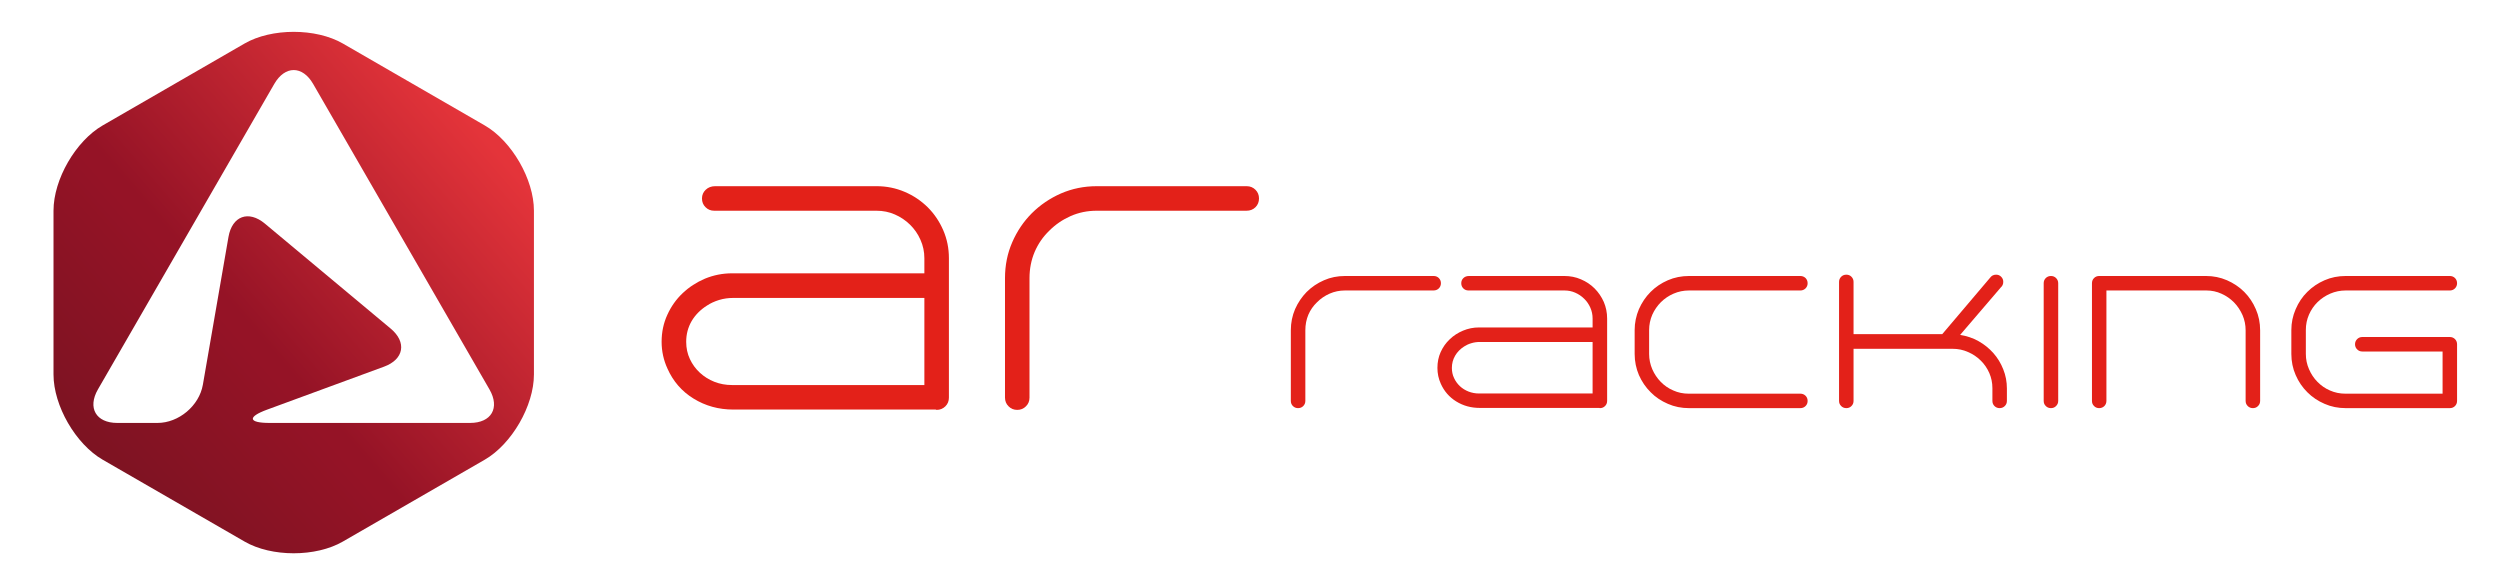 <?xml version="1.0" encoding="UTF-8" standalone="no"?>
<!-- Created with Inkscape (http://www.inkscape.org/) -->

<svg
   version="1.1"
   id="svg2"
   xml:space="preserve"
   width="793.631"
   height="186.596"
   viewBox="0 0 793.631 186.596"
   sodipodi:docname="AR RACKING.ai"
   xmlns:inkscape="http://www.inkscape.org/namespaces/inkscape"
   xmlns:sodipodi="http://sodipodi.sourceforge.net/DTD/sodipodi-0.dtd"
   xmlns="http://www.w3.org/2000/svg"
   xmlns:svg="http://www.w3.org/2000/svg"><defs
     id="defs6"><linearGradient
       x1="0"
       y1="0"
       x2="1"
       y2="0"
       gradientUnits="userSpaceOnUse"
       gradientTransform="matrix(93.431,80.052,80.052,-93.431,23.234,30.283)"
       spreadMethod="pad"
       id="linearGradient32"><stop
         style="stop-opacity:1;stop-color:#7d1322"
         offset="0"
         id="stop22" /><stop
         style="stop-opacity:1;stop-color:#951326"
         offset="0.366"
         id="stop24" /><stop
         style="stop-opacity:1;stop-color:#951326"
         offset="0.394"
         id="stop26" /><stop
         style="stop-opacity:1;stop-color:#e4343a"
         offset="0.977"
         id="stop28" /><stop
         style="stop-opacity:1;stop-color:#e4343a"
         offset="1"
         id="stop30" /></linearGradient><clipPath
       clipPathUnits="userSpaceOnUse"
       id="clipPath42"><path
         d="M 0,139.947 H 595.223 V 0 H 0 Z"
         id="path40" /></clipPath></defs><sodipodi:namedview
     id="namedview4"
     pagecolor="#ffffff"
     bordercolor="#666666"
     borderopacity="1.0"
     inkscape:pageshadow="2"
     inkscape:pageopacity="0.0"
     inkscape:pagecheckerboard="0" /><g
     id="g8"
     inkscape:groupmode="layer"
     inkscape:label="AR RACKING"
     transform="matrix(1.333,0,0,-1.333,0,186.596)"><g
       id="g10"><g
         id="g12"><g
           id="g18"><g
             id="g20"><path
               d="M 58.236,129.613 24.448,110.106 C 18.013,106.386 12.743,97.258 12.743,89.812 v 0 -39.016 c 0,-7.427 5.27,-16.562 11.705,-20.288 v 0 L 58.236,11.015 c 6.426,-3.728 16.989,-3.728 23.422,0 v 0 l 33.788,19.493 c 6.443,3.726 11.709,12.861 11.709,20.288 v 0 39.016 c 0,7.446 -5.266,16.574 -11.709,20.294 v 0 l -33.788,19.507 c -3.217,1.856 -7.466,2.785 -11.714,2.785 v 0 c -4.248,0 -8.495,-0.929 -11.708,-2.785 m -34.912,-82.36 41.999,72.749 c 2.547,4.396 6.705,4.396 9.247,0 v 0 l 41.992,-72.749 c 2.546,-4.404 0.471,-7.993 -4.614,-7.993 v 0 H 64.187 c -5.067,0 -5.327,1.435 -0.556,3.174 v 0 l 27.82,10.224 c 4.765,1.741 5.475,5.838 1.575,9.084 v 0 L 63.082,86.73 c -3.902,3.25 -7.803,1.817 -8.672,-3.179 v 0 L 48.311,48.35 C 47.438,43.344 42.57,39.26 37.501,39.26 v 0 h -9.576 c -5.061,0 -7.136,3.589 -4.601,7.993"
               style="fill:url(#linearGradient32);stroke:none"
               id="path34" /></g></g></g></g><g
       id="g36"><g
         id="g38"
         clip-path="url(#clipPath42)"><g
           id="g44"
           transform="translate(168.333,67.19)"><path
             d="m 0,0 c -1.534,-0.972 -2.747,-2.204 -3.621,-3.672 -0.869,-1.507 -1.296,-3.138 -1.296,-4.934 0,-1.47 0.287,-2.865 0.882,-4.113 0.578,-1.247 1.386,-2.346 2.383,-3.263 1,-0.92 2.153,-1.643 3.448,-2.153 1.308,-0.511 2.699,-0.771 4.192,-0.771 H 51.805 V 1.839 H 6.304 C 5.118,1.839 3.986,1.683 2.916,1.352 1.846,1.023 0.87,0.58 0,0 m -1.156,25.531 c 0,0.817 0.295,1.505 0.882,2.063 0.598,0.574 1.349,0.858 2.265,0.858 h 38.433 c 2.359,0 4.585,-0.45 6.698,-1.354 2.103,-0.894 3.912,-2.124 5.495,-3.683 1.563,-1.566 2.793,-3.391 3.687,-5.467 0.898,-2.076 1.345,-4.287 1.345,-6.639 v -33.21 c 0,-0.817 -0.279,-1.518 -0.836,-2.07 -0.581,-0.571 -1.272,-0.851 -2.101,-0.851 l -0.213,0.078 H 6.304 c -3.491,0 -6.64,0.871 -9.47,2.615 -2.811,1.729 -4.876,4.128 -6.217,7.152 -0.914,1.997 -1.386,4.123 -1.386,6.371 0,2.317 0.455,4.45 1.357,6.42 0.894,1.973 2.104,3.695 3.644,5.149 1.532,1.46 3.316,2.612 5.327,3.47 2.043,0.837 4.173,1.269 6.429,1.269 h 45.817 v 3.607 c 0,1.525 -0.307,2.998 -0.931,4.38 -0.611,1.39 -1.439,2.583 -2.506,3.617 -1.041,1.019 -2.247,1.829 -3.598,2.414 -1.352,0.592 -2.804,0.887 -4.346,0.887 H 1.764 c -0.823,0 -1.509,0.273 -2.076,0.843 -0.578,0.56 -0.844,1.259 -0.844,2.081"
             style="fill:#e32119;fill-opacity:1;fill-rule:nonzero;stroke:none"
             id="path46" /></g><g
           id="g48"
           transform="translate(239.339,73.737)"><path
             d="m 0,0 c 0,3.064 0.575,5.926 1.731,8.566 1.144,2.638 2.703,4.931 4.646,6.885 2.006,1.991 4.319,3.566 6.956,4.726 2.649,1.145 5.471,1.727 8.498,1.727 h 35.74 c 0.817,0 1.51,-0.283 2.086,-0.857 0.557,-0.558 0.834,-1.247 0.834,-2.063 0,-0.822 -0.277,-1.521 -0.834,-2.081 -0.576,-0.57 -1.29,-0.843 -2.154,-0.843 H 21.831 c -2.211,0 -4.262,-0.423 -6.193,-1.269 C 13.723,13.94 12.013,12.783 10.536,11.294 9.047,9.861 7.889,8.175 7.066,6.262 6.251,4.335 5.836,2.25 5.836,0 v -28.449 c 0,-0.816 -0.279,-1.517 -0.849,-2.069 -0.553,-0.572 -1.255,-0.851 -2.069,-0.851 -0.818,0 -1.511,0.279 -2.073,0.851 C 0.284,-29.966 0,-29.265 0,-28.449 Z"
             style="fill:#e32119;fill-opacity:1;fill-rule:nonzero;stroke:none"
             id="path50" /></g><g
           id="g52"
           transform="translate(307.409,61.315)"><path
             d="m 0,0 c 0,1.816 0.349,3.506 1.021,5.069 0.686,1.544 1.606,2.895 2.736,4.056 1.198,1.19 2.563,2.116 4.136,2.799 1.542,0.683 3.225,1.015 5.005,1.015 h 21.133 c 0.479,0 0.882,-0.166 1.218,-0.488 0.329,-0.341 0.497,-0.748 0.497,-1.235 0,-0.485 -0.168,-0.89 -0.497,-1.224 C 34.913,9.66 34.486,9.49 33.973,9.49 H 12.898 C 11.585,9.49 10.384,9.236 9.244,8.739 8.116,8.243 7.091,7.55 6.23,6.677 5.339,5.823 4.655,4.837 4.171,3.712 3.695,2.567 3.457,1.341 3.457,0 v -16.814 c 0,-0.48 -0.172,-0.895 -0.5,-1.216 -0.33,-0.339 -0.742,-0.499 -1.243,-0.499 -0.463,0 -0.881,0.16 -1.222,0.499 C 0.168,-17.709 0,-17.294 0,-16.814 Z"
             style="fill:#e32119;fill-opacity:1;fill-rule:nonzero;stroke:none"
             id="path54" /></g><g
           id="g56"
           transform="translate(348.666,57.458)"><path
             d="m 0,0 c -0.906,-0.584 -1.617,-1.307 -2.125,-2.178 -0.516,-0.882 -0.779,-1.852 -0.779,-2.918 0,-0.873 0.168,-1.69 0.525,-2.42 0.344,-0.75 0.824,-1.398 1.406,-1.943 0.582,-0.538 1.268,-0.96 2.047,-1.268 0.764,-0.295 1.596,-0.458 2.469,-0.458 H 30.609 V 1.085 H 3.736 C 3.022,1.085 2.367,0.986 1.734,0.791 1.082,0.602 0.516,0.336 0,0 m -0.668,15.073 c 0,0.487 0.164,0.894 0.516,1.235 0.339,0.322 0.787,0.488 1.338,0.488 H 23.9 c 1.387,0 2.702,-0.256 3.93,-0.792 1.26,-0.535 2.338,-1.255 3.26,-2.178 0.924,-0.93 1.65,-2.005 2.193,-3.223 0.522,-1.234 0.787,-2.534 0.787,-3.929 v -19.631 c 0,-0.481 -0.168,-0.895 -0.5,-1.216 -0.336,-0.339 -0.742,-0.499 -1.232,-0.499 l -0.125,0.05 H 3.736 c -2.076,0 -3.925,0.508 -5.599,1.541 -1.658,1.022 -2.883,2.441 -3.678,4.221 -0.535,1.176 -0.804,2.434 -0.804,3.764 0,1.378 0.255,2.631 0.779,3.789 0.541,1.184 1.256,2.195 2.17,3.048 0.894,0.861 1.957,1.546 3.156,2.044 1.191,0.498 2.449,0.759 3.783,0.759 h 27.066 v 2.13 c 0,0.905 -0.175,1.764 -0.541,2.588 -0.365,0.82 -0.849,1.53 -1.48,2.129 -0.619,0.611 -1.32,1.082 -2.137,1.439 -0.806,0.353 -1.648,0.517 -2.551,0.517 H 1.053 c -0.491,0 -0.901,0.17 -1.238,0.502 -0.325,0.334 -0.483,0.738 -0.483,1.224"
             style="fill:#e32119;fill-opacity:1;fill-rule:nonzero;stroke:none"
             id="path58" /></g><g
           id="g60"
           transform="translate(393.117,46.559)"><path
             d="M 0,0 C -1.189,1.169 -2.113,2.535 -2.811,4.103 -3.473,5.66 -3.826,7.35 -3.826,9.133 v 5.676 c 0,1.752 0.353,3.408 1.015,4.985 0.698,1.575 1.622,2.951 2.782,4.107 1.16,1.169 2.535,2.096 4.109,2.779 1.566,0.683 3.258,1.015 5.041,1.015 h 26.525 c 0.481,0 0.881,-0.166 1.231,-0.488 0.324,-0.341 0.488,-0.748 0.488,-1.235 0,-0.486 -0.164,-0.89 -0.488,-1.224 -0.35,-0.332 -0.75,-0.502 -1.231,-0.502 H 9.121 C 7.82,24.246 6.592,23.992 5.445,23.495 4.293,22.999 3.293,22.314 2.424,21.461 1.566,20.598 0.873,19.593 0.369,18.467 -0.119,17.323 -0.381,16.101 -0.381,14.809 V 9.133 c 0,-1.281 0.262,-2.493 0.75,-3.637 C 0.873,4.337 1.555,3.334 2.398,2.471 3.244,1.607 4.236,0.915 5.381,0.431 6.508,-0.078 7.73,-0.33 9.023,-0.33 h 26.623 c 0.481,0 0.881,-0.162 1.231,-0.499 0.324,-0.331 0.488,-0.737 0.488,-1.23 0,-0.48 -0.164,-0.894 -0.488,-1.215 -0.35,-0.339 -0.75,-0.499 -1.231,-0.499 H 9.121 c -1.783,0 -3.475,0.33 -5.041,1.025 C 2.506,-2.069 1.135,-1.16 0,0"
             style="fill:#e32119;fill-opacity:1;fill-rule:nonzero;stroke:none"
             id="path62" /></g><g
           id="g64"
           transform="translate(437.967,72.855)"><path
             d="m 0,0 c 0,0.474 0.17,0.882 0.504,1.22 0.34,0.335 0.742,0.494 1.23,0.494 0.485,0 0.899,-0.159 1.219,-0.494 C 3.285,0.882 3.453,0.474 3.453,0 V -12.446 H 24.58 L 35.934,0.941 c 0.361,0.513 0.845,0.773 1.455,0.773 0.488,0 0.892,-0.159 1.215,-0.494 0.343,-0.338 0.503,-0.746 0.503,-1.22 0,-0.549 -0.201,-0.99 -0.585,-1.324 l -9.684,-11.305 c 1.58,-0.256 3.043,-0.74 4.392,-1.499 1.346,-0.759 2.514,-1.704 3.52,-2.834 1.008,-1.14 1.791,-2.43 2.357,-3.875 0.579,-1.432 0.866,-2.957 0.866,-4.557 v -2.96 c 0,-0.481 -0.172,-0.895 -0.5,-1.216 -0.346,-0.339 -0.744,-0.499 -1.231,-0.499 -0.478,0 -0.89,0.16 -1.232,0.499 -0.326,0.321 -0.49,0.735 -0.49,1.216 v 3.047 c 0,1.279 -0.25,2.478 -0.743,3.613 -0.507,1.144 -1.181,2.128 -2.054,2.971 -0.858,0.855 -1.871,1.532 -3.024,2.019 -1.146,0.514 -2.351,0.761 -3.621,0.761 H 3.453 v -12.411 c 0,-0.481 -0.168,-0.895 -0.5,-1.216 -0.32,-0.339 -0.734,-0.499 -1.219,-0.499 -0.488,0 -0.89,0.16 -1.23,0.499 C 0.17,-29.249 0,-28.835 0,-28.354 Z"
             style="fill:#e32119;fill-opacity:1;fill-rule:nonzero;stroke:none"
             id="path66" /></g><g
           id="g68"
           transform="translate(486.703,72.532)"><path
             d="m 0,0 c 0,0.486 0.16,0.894 0.5,1.234 0.336,0.323 0.742,0.489 1.227,0.489 0.48,0 0.898,-0.166 1.218,-0.489 C 3.281,0.894 3.457,0.486 3.457,0 v -28.031 c 0,-0.48 -0.176,-0.894 -0.512,-1.215 -0.32,-0.339 -0.738,-0.499 -1.218,-0.499 -0.485,0 -0.891,0.16 -1.227,0.499 -0.34,0.321 -0.5,0.735 -0.5,1.215 z"
             style="fill:#e32119;fill-opacity:1;fill-rule:nonzero;stroke:none"
             id="path70" /></g><g
           id="g72"
           transform="translate(537.744,43.285)"><path
             d="m 0,0 c -0.324,-0.339 -0.736,-0.499 -1.213,-0.499 -0.484,0 -0.894,0.16 -1.24,0.499 -0.324,0.322 -0.498,0.736 -0.498,1.216 V 18.03 c 0,1.267 -0.242,2.477 -0.742,3.637 -0.516,1.143 -1.174,2.154 -2.018,3.009 -0.861,0.869 -1.842,1.56 -2.979,2.069 -1.144,0.521 -2.345,0.775 -3.619,0.775 H -36.103 V 1.216 c 0,-0.48 -0.174,-0.894 -0.489,-1.216 -0.338,-0.339 -0.763,-0.499 -1.244,-0.499 -0.467,0 -0.892,0.16 -1.209,0.499 -0.344,0.322 -0.5,0.736 -0.5,1.216 v 28.03 c 0,0.487 0.156,0.895 0.5,1.235 0.317,0.322 0.742,0.488 1.209,0.488 h 25.451 c 1.756,0 3.41,-0.332 4.992,-1.015 1.559,-0.683 2.948,-1.609 4.118,-2.778 1.148,-1.157 2.078,-2.533 2.752,-4.108 C 0.168,21.492 0.504,19.82 0.504,18.03 V 1.216 C 0.504,0.736 0.338,0.322 0,0"
             style="fill:#e32119;fill-opacity:1;fill-rule:nonzero;stroke:none"
             id="path74" /></g><g
           id="g76"
           transform="translate(560.848,57.996)"><path
             d="M 0,0 C 0,0.488 0.172,0.892 0.508,1.232 0.836,1.56 1.254,1.729 1.74,1.729 h 0.123 20.711 c 0.494,0 0.895,-0.169 1.233,-0.497 C 24.131,0.892 24.299,0.488 24.299,0 v -13.495 c 0,-0.48 -0.168,-0.894 -0.492,-1.215 -0.338,-0.339 -0.739,-0.499 -1.233,-0.499 H -2.221 c -1.791,0 -3.47,0.33 -5.039,1.025 -1.57,0.679 -2.935,1.588 -4.088,2.748 -1.181,1.169 -2.111,2.534 -2.789,4.103 -0.685,1.556 -1.031,3.247 -1.031,5.03 v 5.676 c 0,1.751 0.346,3.408 1.031,4.985 0.678,1.575 1.59,2.951 2.768,4.107 1.166,1.169 2.539,2.096 4.109,2.779 1.569,0.683 3.248,1.015 5.039,1.015 h 24.795 c 0.494,0 0.895,-0.166 1.233,-0.489 0.324,-0.34 0.492,-0.748 0.492,-1.234 0,-0.486 -0.168,-0.89 -0.492,-1.224 -0.338,-0.332 -0.739,-0.503 -1.233,-0.503 H -2.221 c -1.302,0 -2.521,-0.253 -3.674,-0.75 -1.148,-0.496 -2.16,-1.169 -3.025,-2.015 -0.865,-0.85 -1.543,-1.842 -2.039,-2.97 -0.502,-1.138 -0.754,-2.356 -0.754,-3.668 v -5.709 c 0,-1.282 0.252,-2.493 0.754,-3.638 0.496,-1.158 1.166,-2.161 2.021,-3.024 0.846,-0.864 1.838,-1.556 2.965,-2.04 1.145,-0.509 2.364,-0.761 3.668,-0.761 H 20.85 V -1.725 H 1.74 c -0.486,0 -0.904,0.164 -1.232,0.505 C 0.172,-0.9 0,-0.482 0,0"
             style="fill:#e32119;fill-opacity:1;fill-rule:nonzero;stroke:none"
             id="path78" /></g></g></g></g></svg>
